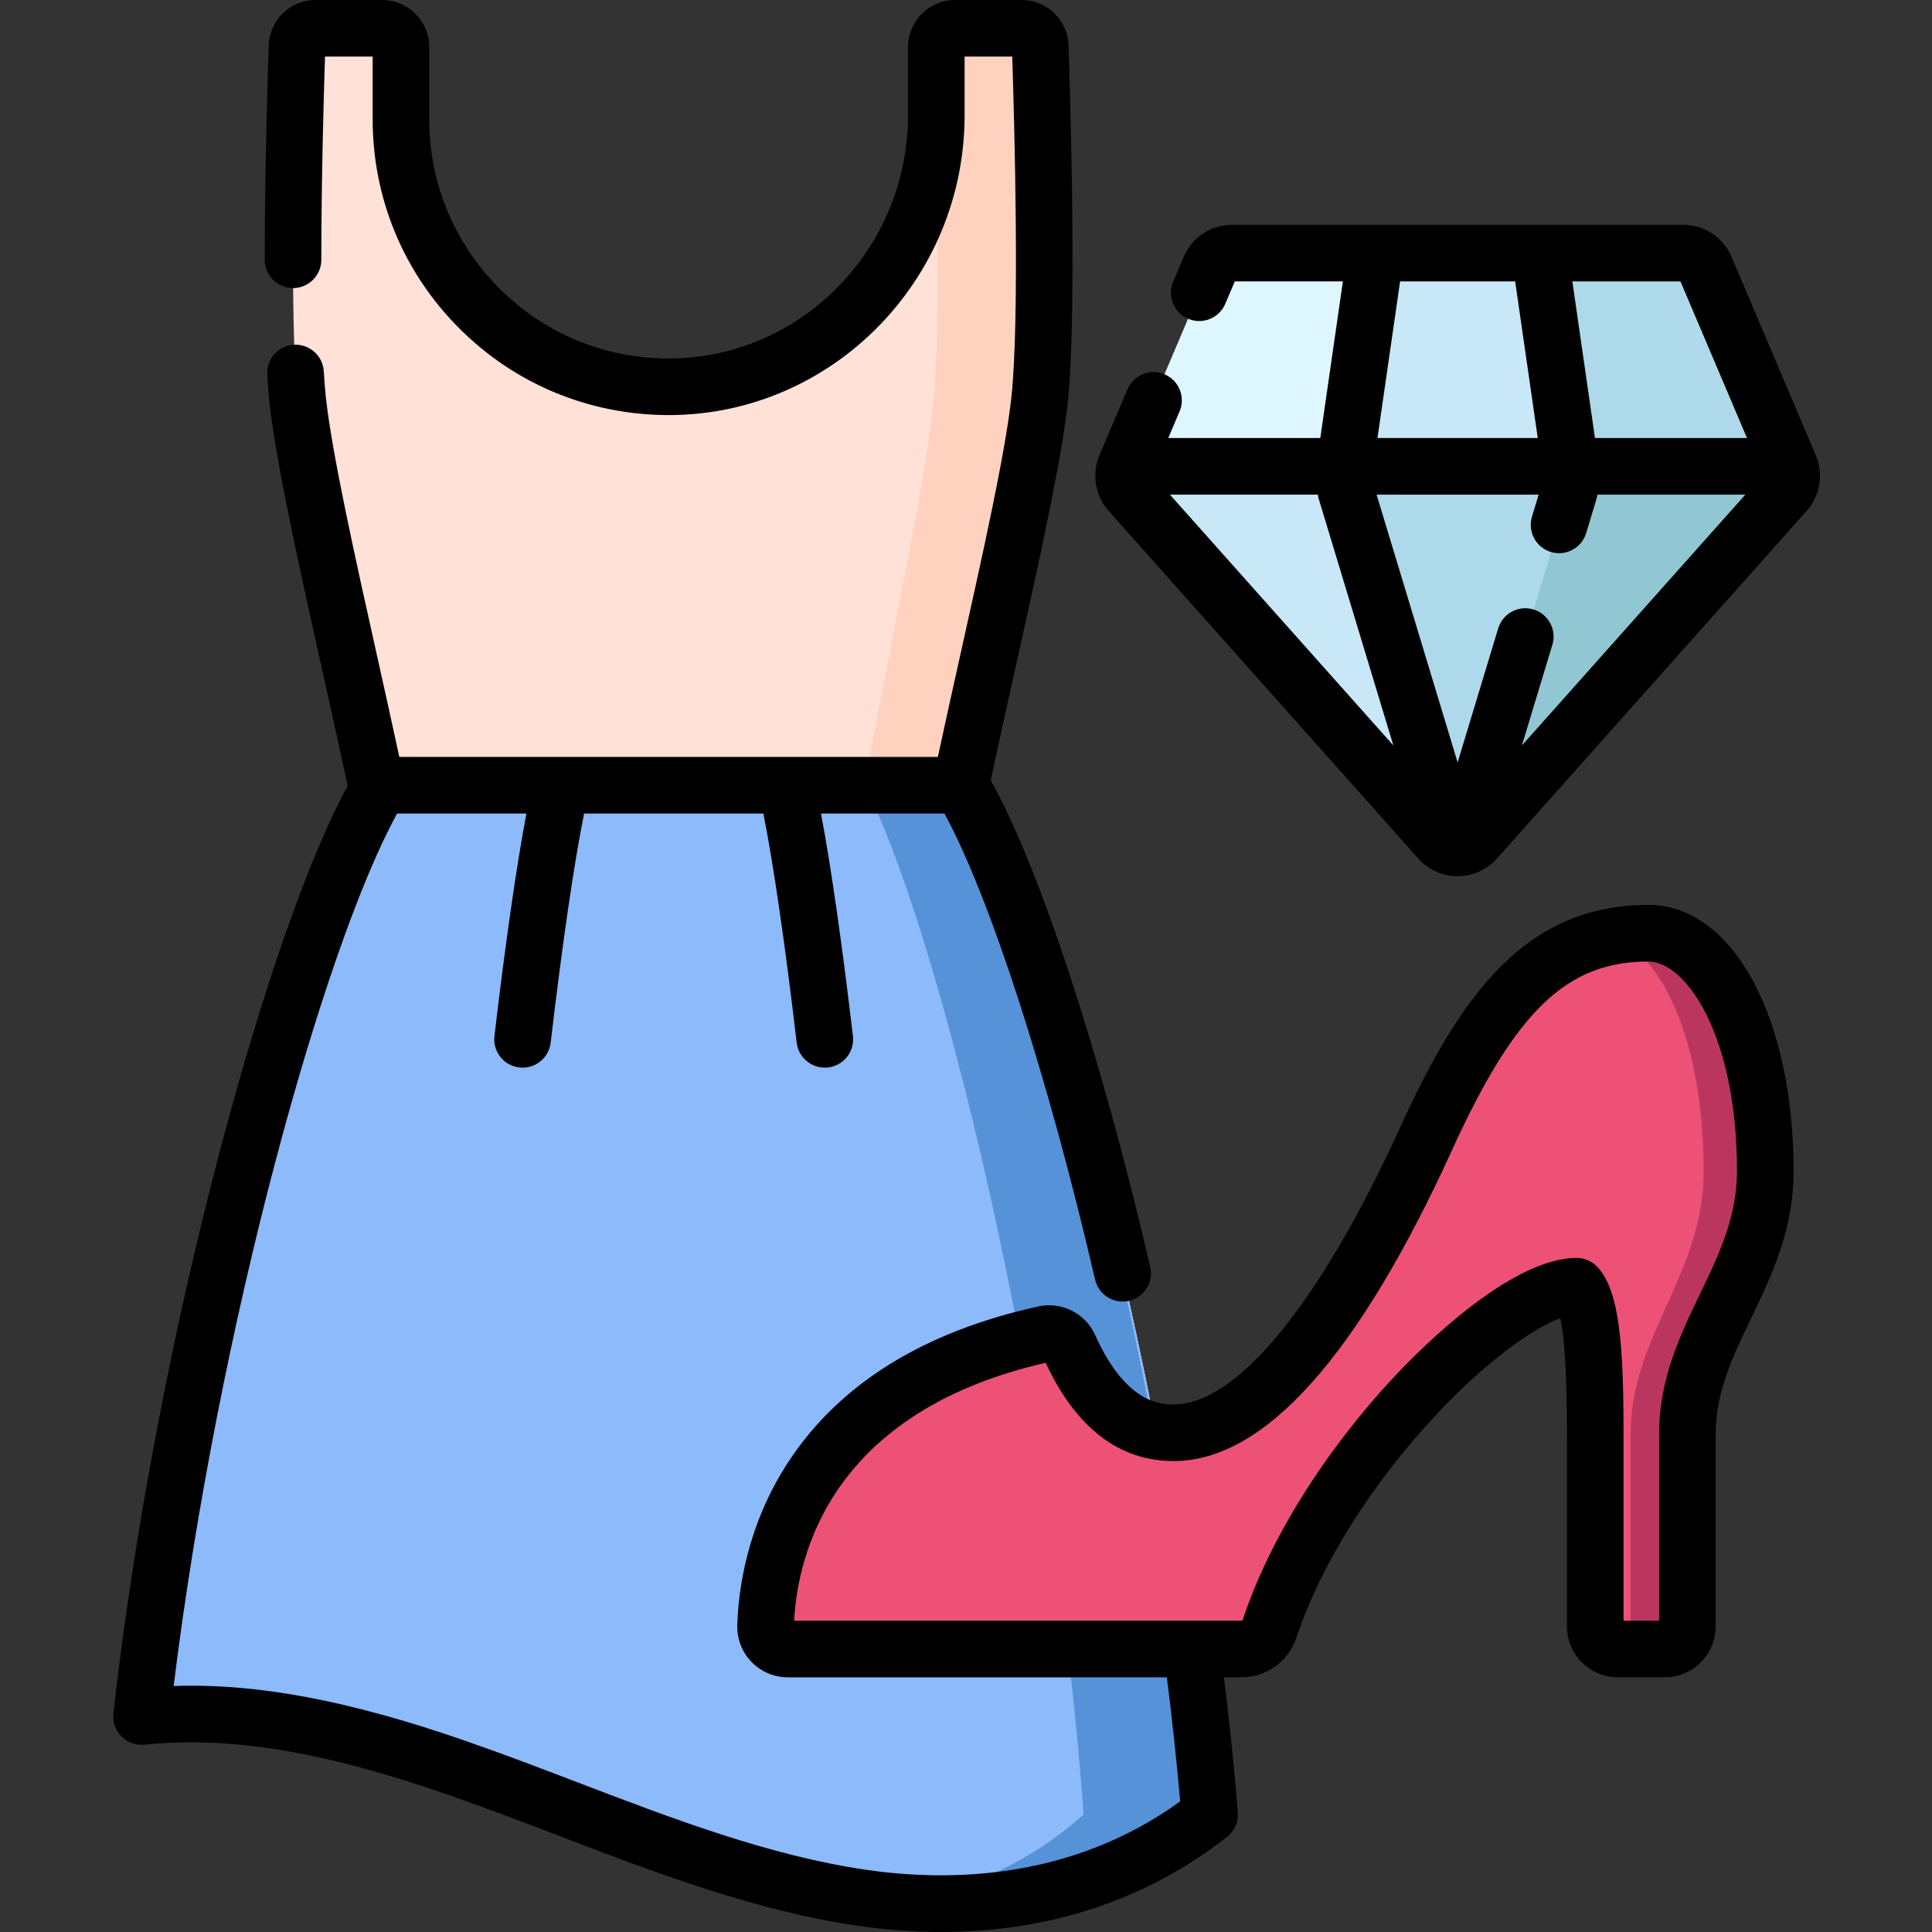 <?xml version="1.0" encoding="UTF-8"?> <svg xmlns="http://www.w3.org/2000/svg" height="512pt" viewBox="-30 0 512 512" width="512pt"><rect x="-30" y="0" width="512" height="512" fill="#333333" stroke="none"/><path d="m290.57 480.879c-27.648 21.719-60.637 26.594-91.918 22.09-36.742-5.285-72.254-22.266-108.238-34.703-27.164-9.391-55.312-16.195-82.914-13.371 11.719-103.324 42.773-211.738 62.566-245.359-7.266-34.688-18.871-81.844-21.184-103.625-2.332-21.902-.727-77.004-.168-93.605.09-2.68 2.289-4.805 4.973-4.805h17.598c2.746 0 4.973 2.227 4.973 4.973v19.094c0 19.59 7.938 37.328 20.773 50.164 12.891 12.891 30.723 20.84 50.41 20.773 39.254-.137 70.691-32.734 70.691-71.988v-18.039c0-2.75 2.227-4.977 4.973-4.977h17.598c2.684 0 4.883 2.125 4.973 4.805.555 16.602 2.164 71.703-.168 93.609-2.289 21.48-13.598 67.375-20.887 102.191 21.371 34.965 56.906 160.902 65.949 272.773zm0 0" fill="#ffe1d7"></path><path d="m224.625 208.105c7.289-34.816 18.594-80.711 20.883-102.195 2.332-21.902.727-77.004.168-93.605-.09-2.68-2.289-4.805-4.973-4.805h-17.598c-2.746 0-4.973 2.227-4.973 4.973v18.043c0 .734-.035 1.465-.059 2.199.492 23.48.844 57.191-.66 73.195-2.016 21.48-11.988 67.379-18.418 102.195 18.848 34.965 50.188 160.902 58.164 272.773-15.648 13.934-33.234 20.926-51.117 22.965 29.035 2.75 59.047-2.953 84.527-22.965-9.043-111.871-44.578-237.809-65.945-272.773zm0 0" fill="#ffd2c0"></path><path d="m69.762 208.105c.102.477.203.957.305 1.43-19.793 33.621-50.848 142.035-62.566 245.359 27.602-2.824 55.75 3.98 82.914 13.371 35.984 12.438 71.496 29.418 108.238 34.703 31.285 4.504 64.27-.371 91.918-22.09-9.043-111.871-44.578-237.809-65.945-272.773zm0 0" fill="#8cbafa"></path><path d="m224.625 208.105h-25.629c18.848 34.965 50.188 160.902 58.164 272.773-15.648 13.938-33.234 20.93-51.117 22.965 30.695 2.91 60.18-3.84 84.527-22.965-6.082-75.246-36.391-224.41-65.945-272.773zm0 0" fill="#5692d8"></path><path d="m406.836 247.312c-27.105 0-42.594 18.691-58.785 54.211-15.668 34.363-40.914 78.172-67.012 78.172-14.93 0-23.062-12.586-27.645-22.812-1.133-2.527-3.875-3.934-6.578-3.34-65.961 14.473-73.434 60.613-73.926 77.34-.102 3.375 2.555 6.129 5.934 6.129h120.117c3.398 0 6.445-2.156 7.512-5.383 14.809-44.801 62.082-90.762 81.375-90.762 4.93 5.195 4.93 27.543 4.93 39.16v50.984c0 3.312 2.684 6 6 6h12.418c3.316 0 6-2.688 6-6v-50.984c0-26.047 20.641-42.242 20.641-69.699 0-38.375-14.785-63.016-30.98-63.016zm0 0" fill="#ed5176"></path><path d="m406.836 247.312c-3.359 0-6.543.289-9.566.859 13.176 4.621 24.223 27.914 24.223 62.152 0 27.457-19.367 43.652-19.367 69.703v50.984c0 2.914-1.949 5.34-4.535 5.883.379.074.766.117 1.168.117h12.418c3.316 0 6-2.688 6-6v-50.984c0-26.051 20.641-42.242 20.641-69.703 0-38.371-14.785-63.012-30.98-63.012zm0 0" fill="#ba365f"></path><path d="m290.602 71.004-22.336 52.578c-.977 2.297-.539 4.953 1.121 6.816l82.082 92.137c2.566 2.883 7.07 2.883 9.637 0l82.082-92.137c1.66-1.863 2.094-4.52 1.121-6.816l-22.34-52.578c-1.012-2.387-3.352-3.934-5.938-3.934h-119.488c-2.59 0-4.93 1.547-5.941 3.934zm0 0" fill="#c8e7f7"></path><path d="m444.367 123.742h-58.172c0-.051 0-.109-.012-.156l-7.582-52.59c-.344-2.375-1.145-3.918-2.023-3.918h39.445c2.594 0 4.93 1.543 5.953 3.918l22.332 52.59c.023.047.047.105.059.156zm0 0" fill="#add9ea"></path><path d="m335.992 67.078c-.875 0-1.68 1.543-2.02 3.918l-7.582 52.59c-.012.047-.012.109-.012.156h-58.176c.012-.051.039-.109.062-.156l22.332-52.59c1.02-2.375 3.359-3.918 5.949-3.918zm0 0" fill="#def6ff"></path><path d="m443.188 130.398-82.074 92.141c-1.293 1.438-3.055 2.156-4.82 2.156.598 0 1.191-.719 1.633-2.156l27.879-92.141c.562-1.824.707-4.395.391-6.656h58.172c.891 2.266.438 4.832-1.18 6.656zm0 0" fill="#90c7d3"></path><path d="m385.805 130.398-27.883 92.141c-.438 1.438-1.035 2.156-1.629 2.156-.609 0-1.207-.719-1.645-2.156l-27.883-92.141c-.547-1.824-.703-4.395-.387-6.656h59.816c.316 2.266.168 4.832-.391 6.656zm0 0" fill="#add9ea"></path><path d="m406.836 239.812c-32.281 0-49.574 23.426-65.613 58.602-21.375 46.891-43.312 73.781-60.184 73.781-3.105 0-12.566 0-20.801-18.379-2.578-5.75-8.895-8.945-15.031-7.602-30.352 6.66-52.613 20.465-66.168 41.023-11.266 17.09-13.387 34.543-13.648 43.422-.105 3.684 1.238 7.156 3.789 9.785 2.547 2.621 5.973 4.066 9.645 4.066h100.41c1.418 11.207 2.598 22.223 3.52 32.875-28.551 20.684-60.719 21.371-83.031 18.16-25.621-3.691-51.465-13.57-76.461-23.121-9.934-3.797-20.203-7.723-30.398-11.246-30.52-10.551-54.691-15.109-76.848-14.367 11.859-95.828 39.871-196.062 59.223-231.207h34.27c-2.609 13.711-5.559 34.184-8.477 58.957-.484 4.113 2.457 7.844 6.574 8.328.297.035.59.051.883.051 3.75 0 6.992-2.809 7.441-6.625 3.098-26.301 6.199-47.547 8.859-60.711h47.508c2.648 13.203 5.734 34.363 8.836 60.711.449 3.816 3.691 6.625 7.441 6.625.289 0 .586-.016.883-.051 4.117-.484 7.059-4.215 6.574-8.328-2.922-24.805-5.855-45.207-8.457-58.957h32.715c11.969 21.945 27.367 69.461 39.922 123.512.805 3.469 3.887 5.809 7.297 5.809.562 0 1.133-.062 1.703-.195 4.035-.938 6.547-4.969 5.609-9.004-13.09-56.371-29.477-106.25-42.262-128.91 2.062-9.727 4.434-20.367 6.73-30.688 5.918-26.551 12.035-54.008 13.676-69.422 2.383-22.391.762-78.109.207-94.652-.227-6.758-5.703-12.055-12.469-12.055h-17.598c-6.879 0-12.473 5.598-12.473 12.477v18.039c0 35.441-28.359 64.371-63.219 64.488h-.219c-16.953 0-32.879-6.594-44.863-18.574-11.977-11.98-18.574-27.91-18.574-44.863v-19.09c0-6.879-5.598-12.477-12.477-12.477h-17.594c-6.766 0-12.242 5.297-12.469 12.055-.32 9.531-1.062 34.148-1.062 56.797 0 4.141 3.355 7.5 7.5 7.5 4.141 0 7.5-3.359 7.5-7.5 0-20.695.625-43.09.973-53.852h12.629v16.566c0 20.957 8.156 40.656 22.969 55.469 14.883 14.883 34.641 23.004 55.742 22.969 43.098-.145 78.164-35.805 78.164-79.488v-15.516h12.629c.602 18.754 1.965 69.664-.211 90.117-1.555 14.57-7.574 41.605-13.402 67.75-2.066 9.277-4.188 18.809-6.102 27.738h-39.867c-.215-.008-.434-.008-.652 0h-59.336c-.238-.012-.477-.012-.719 0h-42.145c-1.828-8.5-3.848-17.562-5.812-26.395-5.949-26.691-12.102-54.297-13.676-69.094-.191-1.797-.367-3.996-.531-6.727-.254-4.133-3.801-7.262-7.945-7.027-4.133.25-7.281 3.809-7.027 7.941.18 2.957.371 5.375.586 7.398 1.668 15.645 7.91 43.668 13.949 70.77 2.32 10.406 4.711 21.137 6.766 30.832-10.164 18.508-22.324 53.121-33.633 95.855-12.93 48.855-23.035 102.09-28.457 149.895-.254 2.258.523 4.508 2.121 6.121 1.598 1.613 3.836 2.414 6.098 2.188 22.461-2.301 47.035 1.707 79.695 12.996 9.969 3.441 20.125 7.324 29.945 11.078 25.762 9.848 52.402 20.027 79.676 23.957 7.461 1.074 14.781 1.605 21.926 1.605 28.625 0 54.48-8.559 75.695-25.223 1.98-1.555 3.047-3.996 2.844-6.504-.934-11.543-2.172-23.539-3.695-35.762h4.59c6.668 0 12.547-4.23 14.633-10.531 6.379-19.305 19.992-40.953 37.348-59.395 13.121-13.945 25.215-22.504 32.566-25.25 1.176 5.309 1.77 15.59 1.77 30.691v50.984c0 7.441 6.055 13.5 13.5 13.5h12.422c7.441 0 13.5-6.059 13.5-13.5v-50.984c0-11.145 4.551-20.621 9.375-30.648 5.539-11.523 11.262-23.438 11.262-39.055 0-40.855-16.184-70.512-38.48-70.512zm13.699 103.066c-5.34 11.105-10.855 22.586-10.855 37.148v49.484h-9.422v-49.484c0-23.969-1.113-38.133-6.988-44.324-1.414-1.492-3.383-2.336-5.441-2.336-17.367 0-41 23.68-47.828 30.938-18.801 19.98-33.625 43.66-40.668 64.969-.047.137-.211.238-.391.238h-12.949c-.102-.004-.207-.004-.309 0h-105.234c.934-17.441 9.73-55.312 66.656-68.352 8.07 17.277 19.484 26.035 33.934 26.035 24.02 0 48.859-27.777 73.832-82.559 16.773-36.789 30.371-49.824 51.965-49.824 9.844 0 23.48 19.289 23.48 55.512 0 12.203-4.75 22.09-9.781 32.555zm0 0"></path><path d="m451.305 120.875c-.051-.129-.105-.258-.16-.383l-22.273-52.426c-2.191-5.16-7.234-8.496-12.84-8.496h-119.488c-5.609 0-10.648 3.336-12.844 8.5l-2.793 6.574c-1.621 3.816.156 8.219 3.969 9.836 3.816 1.621 8.219-.156 9.836-3.969l2.523-5.941h28.648l-5.992 41.512h-40.289l2.992-7.051c1.621-3.812-.156-8.215-3.969-9.836-3.812-1.617-8.219.16-9.836 3.973l-7.359 17.324c-.059.125-.109.254-.16.383-1.977 4.895-1 10.562 2.516 14.512l82.082 92.137c2.625 2.949 6.391 4.648 10.336 4.672h.082.082c3.945-.023 7.711-1.723 10.336-4.672l82.082-92.137c3.52-3.949 4.496-9.621 2.52-14.512zm-131.715 11.695 19.664 64.98-59.215-66.469h39.172c.109.516.234 1.012.379 1.488zm56.801 28.941c-3.969-1.195-8.152 1.043-9.352 5.008l-10.754 35.531-21.473-70.969h42.949l-1.77 5.848c-1.199 3.965 1.043 8.148 5.008 9.352 3.965 1.195 8.152-1.043 9.352-5.008l2.633-8.703c.145-.473.27-.973.379-1.488h39.172l-59.215 66.469 8.078-26.688c1.195-3.965-1.047-8.152-5.008-9.352zm56.582-45.43h-40.293l-5.988-41.512h28.645zm-91.934-41.512h30.496l5.988 41.512h-42.477zm0 0"></path></svg> 